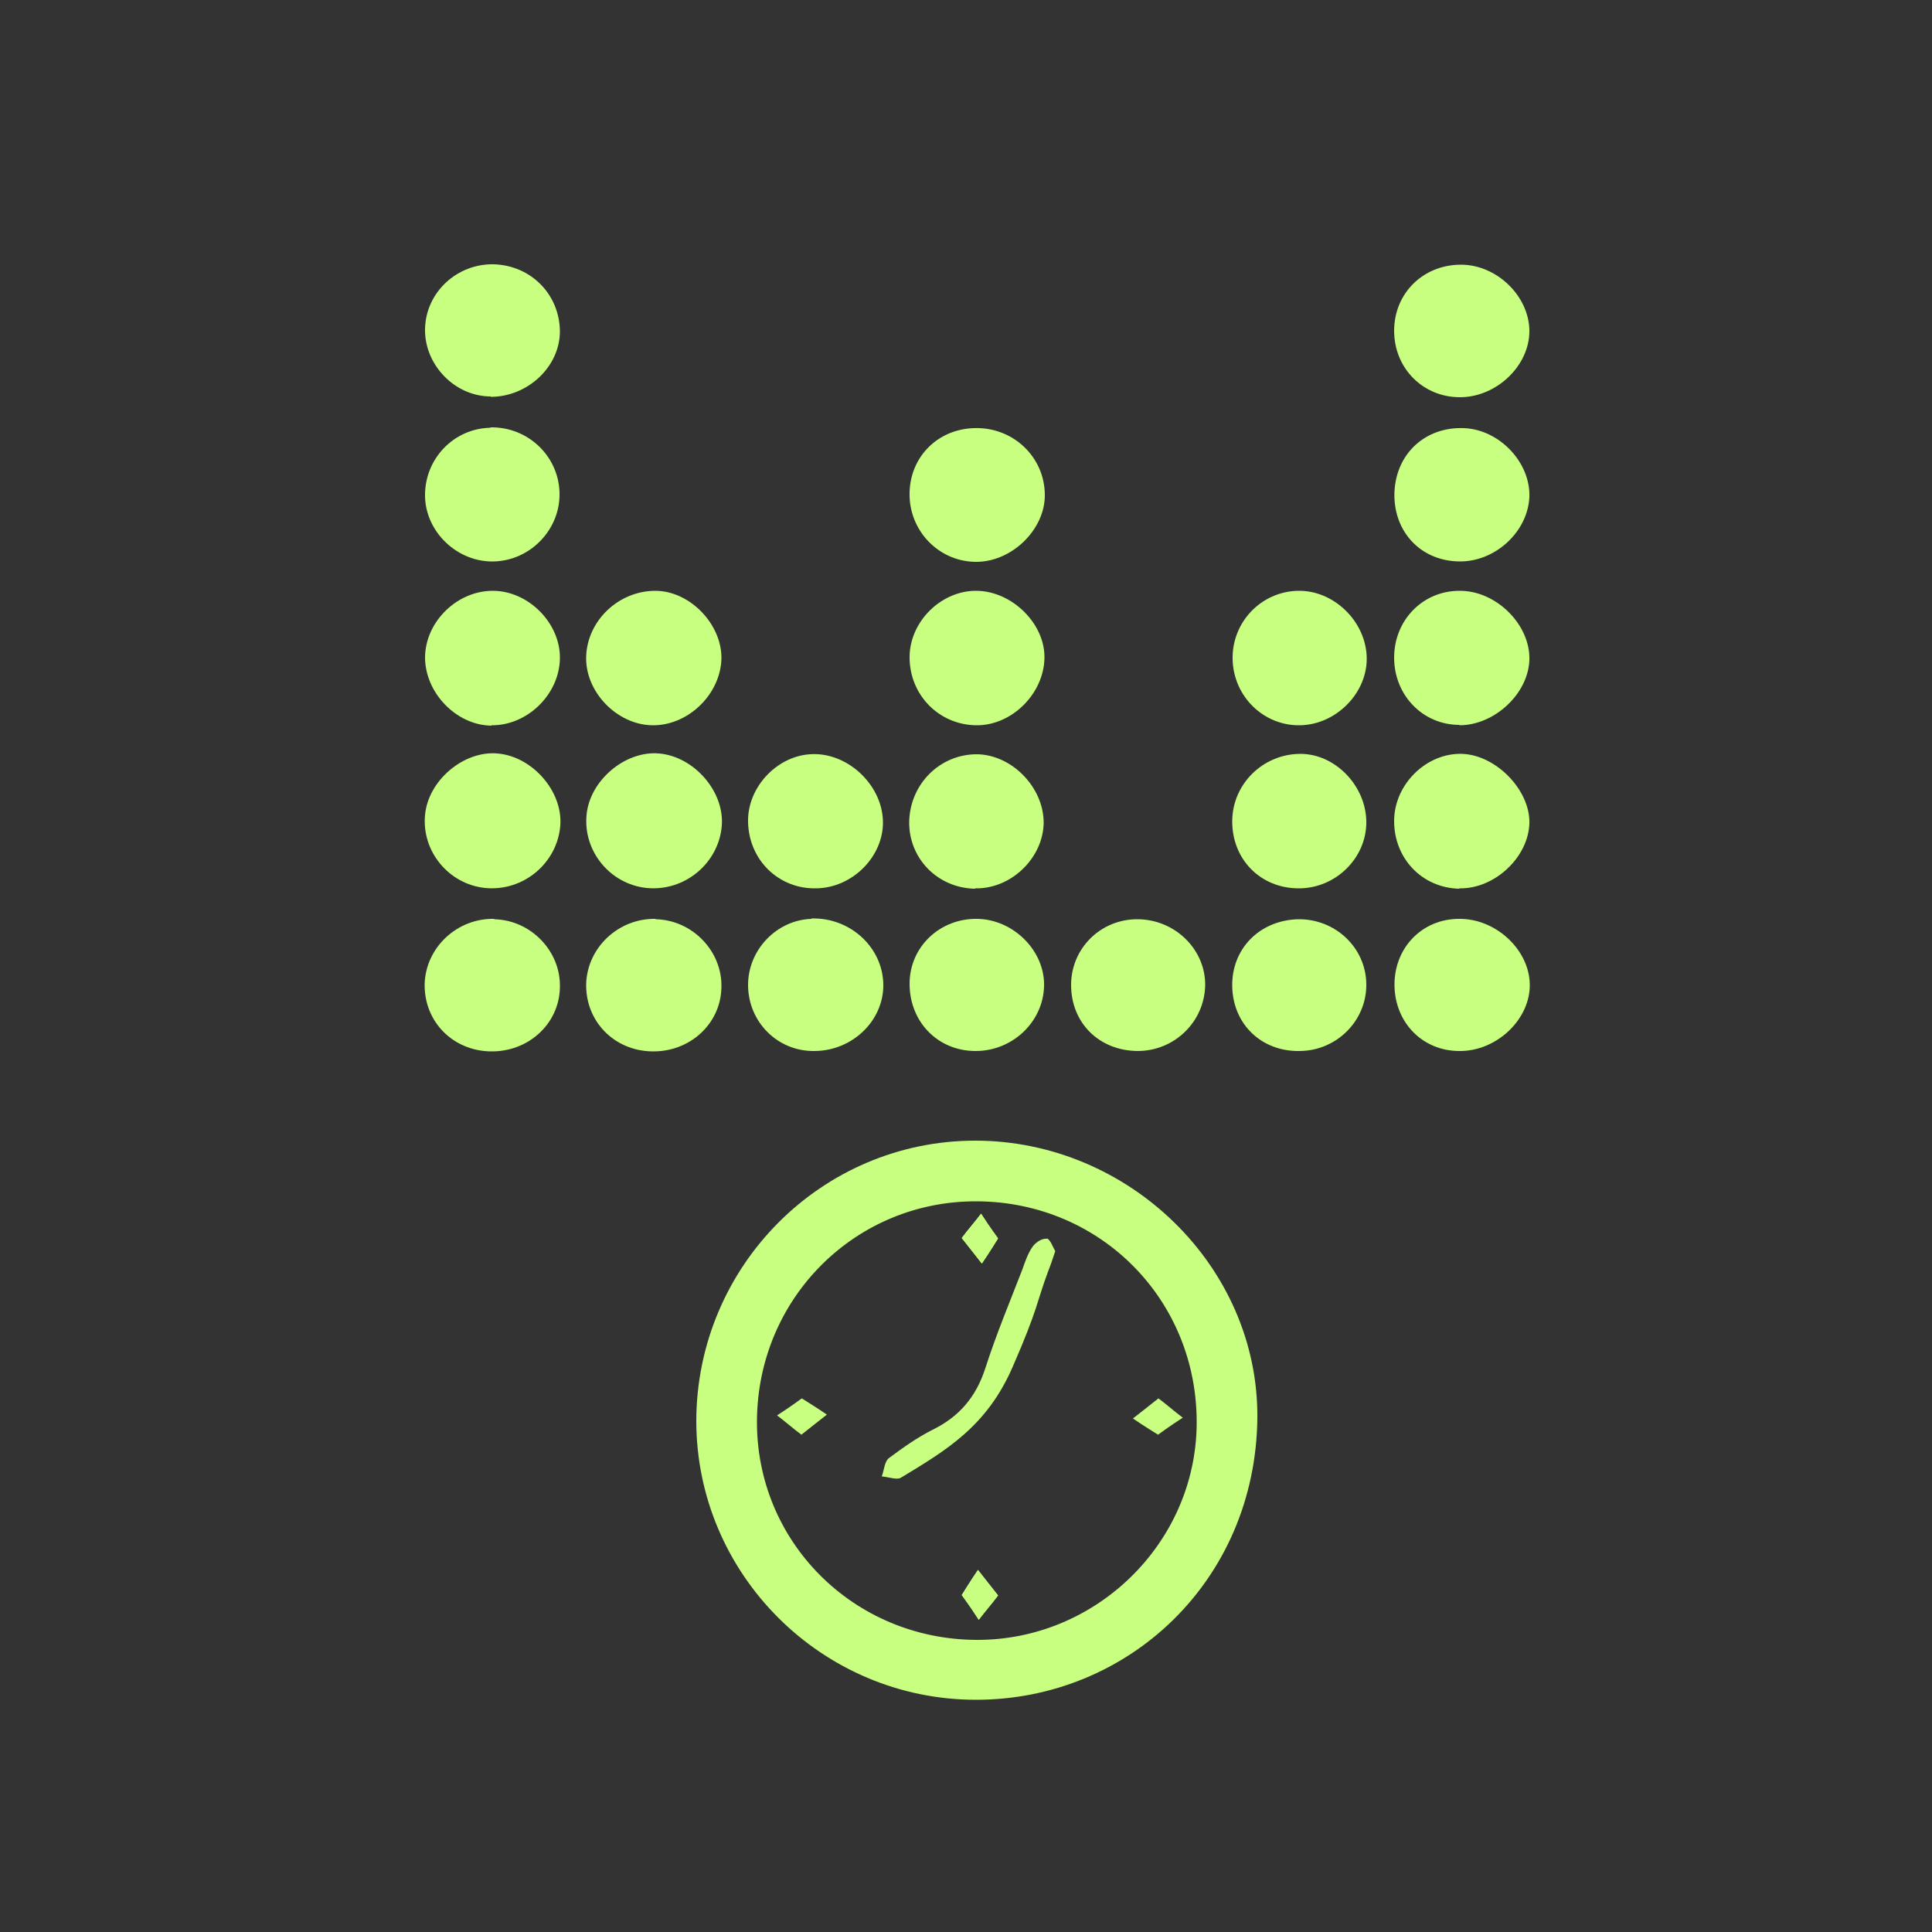 <svg viewBox="0 0 500 500" version="1.1" xmlns="http://www.w3.org/2000/svg">
  <rect x="0" y="0" width="500" height="500" fill="#333333" stroke="none"/>
  <defs>
    <style>
      .cls-1 {
        fill: #c8ff80;
      }
    </style>
  </defs>
  
  <g>
    <g id="Livello_1">
      <g>
        <path d="M168.7,187.7c9.2.2,17.6-7.8,18-17,.3-9-8.1-17.8-17.1-17.8-9.5,0-17.6,7.7-17.9,17-.3,9.1,7.9,17.6,17,17.8Z" class="cls-1"></path>
        <g>
          <path d="M252.4,295.2c-39.8,0-72.1,32.5-72.2,72.5,0,39.7,32.5,72.2,72.4,72.2,39.4,0,72.3-30.8,72.8-72.8.4-39.3-33.3-71.9-73-71.9ZM252.6,424.4c-31.8-.2-57-25.5-56.7-56.9.3-31.7,25.6-56.8,57-56.6,32,.2,57.1,25.6,56.8,57.7-.3,30.8-26.1,56-57.1,55.8Z" class="cls-1"></path>
          <path d="M270.9,320.6c-1.2-.2-3,1-3.7,2.1-1.2,1.7-1.9,3.8-2.6,5.8-3.3,8.5-6.8,16.9-9.6,25.6-2.4,7.4-6.7,12.5-13.6,15.9-4,2-7.8,4.7-11.4,7.4-1.1.9-1.2,3.1-1.8,4.7,1.7.1,3.9,1,5,.3,11.9-7.2,22.2-13.3,28.9-28.7s6.1-16.5,9.2-24.8c.6-1.5,1.1-3,1.8-5.1-.6-1-1.3-3.1-2.2-3.3Z" class="cls-1"></path>
          <path d="M248.9,412.8s2.3,3.1,4.4,6.4c1.9-2.5,3.2-3.9,5-6.3-2.1-2.6-3.6-4.6-5.2-6.6-1.6,2.3-4.2,6.5-4.2,6.5Z" class="cls-1"></path>
          <path d="M258.3,320.5s-2.3-3.1-4.4-6.4c-1.9,2.5-3.2,3.9-5,6.3,2.1,2.6,3.6,4.6,5.2,6.6,1.6-2.3,4.2-6.5,4.2-6.5Z" class="cls-1"></path>
          <path d="M248.9,412.8s2.3,3.1,4.4,6.4c1.9-2.5,3.2-3.9,5-6.3-2.1-2.6-3.6-4.6-5.2-6.6-1.6,2.3-4.2,6.5-4.2,6.5Z" class="cls-1"></path>
          <path d="M258.3,320.5s-2.3-3.1-4.4-6.4c-1.9,2.5-3.2,3.9-5,6.3,2.1,2.6,3.6,4.6,5.2,6.6,1.6-2.3,4.2-6.5,4.2-6.5Z" class="cls-1"></path>
          <path d="M207.5,361.9s-3.1,2.3-6.4,4.4c2.5,1.9,3.9,3.2,6.3,5,2.6-2.1,4.6-3.6,6.6-5.2-2.3-1.6-6.5-4.2-6.5-4.2Z" class="cls-1"></path>
          <path d="M299.7,371.3s3.1-2.3,6.4-4.4c-2.5-1.9-3.9-3.2-6.3-5-2.6,2.1-4.6,3.6-6.6,5.2,2.3,1.6,6.5,4.2,6.5,4.2Z" class="cls-1"></path>
        </g>
        <path d="M211.2,229.9c9.5-.1,17.6-8.4,17.3-17.5-.3-9.5-9.4-17.9-18.9-17.2-8.8.6-16.3,8.8-16,17.7.3,9.8,8,17.2,17.6,17Z" class="cls-1"></path>
        <path d="M126.9,110.7c-9.6.2-17.1,8.2-16.9,17.8.2,9.3,8.5,17.1,17.9,16.8,9.5-.3,17.2-8.4,16.9-17.9-.3-9.5-8.3-17-17.9-16.8Z" class="cls-1"></path>
        <path d="M169.7,237.8c-9.6-.2-17.7,7.4-18,16.8-.2,9.7,7.2,17.3,17,17.5,9.8.2,17.8-7.1,18-16.5.3-9.4-7.5-17.5-17-17.7Z" class="cls-1"></path>
        <path d="M127,102.7c9.5,0,17.8-7.7,17.9-16.8,0-9.6-7.4-17.2-17.1-17.5-9.6-.2-17.6,7.3-17.8,16.7-.2,9.3,7.7,17.5,17,17.5Z" class="cls-1"></path>
        <path d="M127.2,187.7c9.2.1,17.5-7.9,17.7-17.2.2-9.1-8-17.5-17.2-17.6-9.3-.1-17.6,7.9-17.7,17.2,0,9.2,8.1,17.6,17.2,17.7Z" class="cls-1"></path>
        <path d="M377.6,237.8c-9.7,0-17,7.7-16.7,17.6.3,9.4,7.3,16.5,16.6,16.6,9.8.2,18.7-8.3,18.4-17.5-.3-8.9-8.9-16.8-18.3-16.7Z" class="cls-1"></path>
        <path d="M335.9,237.9c-10,.3-17.2,7.7-17,17.4.2,9.8,7.6,16.9,17.5,16.7,9.6-.1,17.3-7.9,17.2-17.3-.1-9.5-8.1-17-17.8-16.8Z" class="cls-1"></path>
        <path d="M378,102.8c9.4-.1,17.8-8.2,17.8-17.1,0-9-8.4-17.2-17.7-17.2-9.8,0-17.3,7.4-17.3,17.1,0,9.8,7.6,17.3,17.2,17.2Z" class="cls-1"></path>
        <path d="M336,229.9c9.5.1,17.6-7.7,17.6-17.1,0-9.4-8.1-17.8-17.2-17.7-9.6.1-17.4,7.8-17.5,17.3-.1,9.9,7.2,17.4,17,17.5Z" class="cls-1"></path>
        <path d="M335.9,152.9c-9.5.2-17.1,8.1-16.9,17.7.2,9.7,8.1,17.3,17.5,17.1,9.4-.2,17.5-8.5,17.2-17.7-.3-9.3-8.6-17.3-17.8-17.1Z" class="cls-1"></path>
        <path d="M170.6,195c-8.8-.8-18,7-18.8,15.9-.9,9.4,6.1,17.9,15.5,18.9,9.9,1,18.7-6.4,19.5-16.1.7-8.9-7.2-17.9-16.2-18.7Z" class="cls-1"></path>
        <path d="M127.9,237.8c-9.6-.2-17.7,7.4-18,16.8-.2,9.7,7.2,17.3,17,17.5,9.8.2,17.8-7.1,18-16.5.3-9.4-7.5-17.5-17-17.7Z" class="cls-1"></path>
        <path d="M128.8,195c-8.8-.8-18,7-18.8,15.9-.9,9.4,6.1,17.9,15.5,18.9,9.9,1,18.7-6.4,19.5-16.1.7-8.9-7.2-17.9-16.2-18.7Z" class="cls-1"></path>
        <path d="M360.9,126.9c-.6,10.4,6.6,18.3,16.8,18.4,9.3.1,17.7-7.7,18.1-16.7.3-8.9-7.7-17.4-16.9-17.8-9.9-.4-17.4,6.4-18,16.2Z" class="cls-1"></path>
        <path d="M377.7,187.7c9,0,17.8-8.1,18.1-16.9.3-9.1-8.6-18-18.1-17.9-9.5,0-16.9,7.6-16.9,17.3,0,9.7,7.4,17.4,16.9,17.4Z" class="cls-1"></path>
        <path d="M377.7,229.9c9.1.2,17.9-8.1,18.1-16.9.2-8.5-8.6-17.6-17.4-17.9-9.2-.3-17.5,7.8-17.6,17.2-.1,9.8,7.2,17.5,16.9,17.7Z" class="cls-1"></path>
        <path d="M253,237.8c-9.7-.2-17.6,7.2-17.6,16.8,0,9.8,7.2,17.3,16.9,17.4,9.6.1,17.6-7.4,17.9-16.7.3-9.1-7.8-17.3-17.2-17.5Z" class="cls-1"></path>
        <path d="M210,237.8c-9,.3-16.4,8-16.4,17.1,0,9.6,7.7,17.3,17.3,17.1,9.7-.1,17.7-7.8,17.7-17,0-9.7-8.5-17.6-18.6-17.3Z" class="cls-1"></path>
        <path d="M252.4,229.9c9.3.2,17.6-7.9,17.7-17,0-9.1-8.2-17.6-17.3-17.7-9.5,0-17.2,7.6-17.5,17.3-.2,9.6,7.3,17.3,17,17.5Z" class="cls-1"></path>
        <path d="M252.9,152.9c-9.2-.2-17.5,7.9-17.5,17.2,0,9.7,7.5,17.4,17.1,17.6,9.1.2,17.5-7.9,17.8-17.2.3-8.9-8.2-17.4-17.4-17.6Z" class="cls-1"></path>
        <path d="M251.9,110.8c-9.7.4-16.8,8-16.5,17.7.3,9.5,8.1,17.1,17.6,16.9,9.1-.2,17.5-8.5,17.4-17.4-.1-9.9-8.4-17.6-18.4-17.2Z" class="cls-1"></path>
        <path d="M294.5,237.9c-9.6-.1-17.3,7.5-17.3,17,0,9.8,7.2,17,17.2,17.1,9.5,0,17.3-7.5,17.5-17,.1-9.2-7.7-17-17.4-17.1Z" class="cls-1"></path>
      </g>
    </g>
  </g>
</svg>